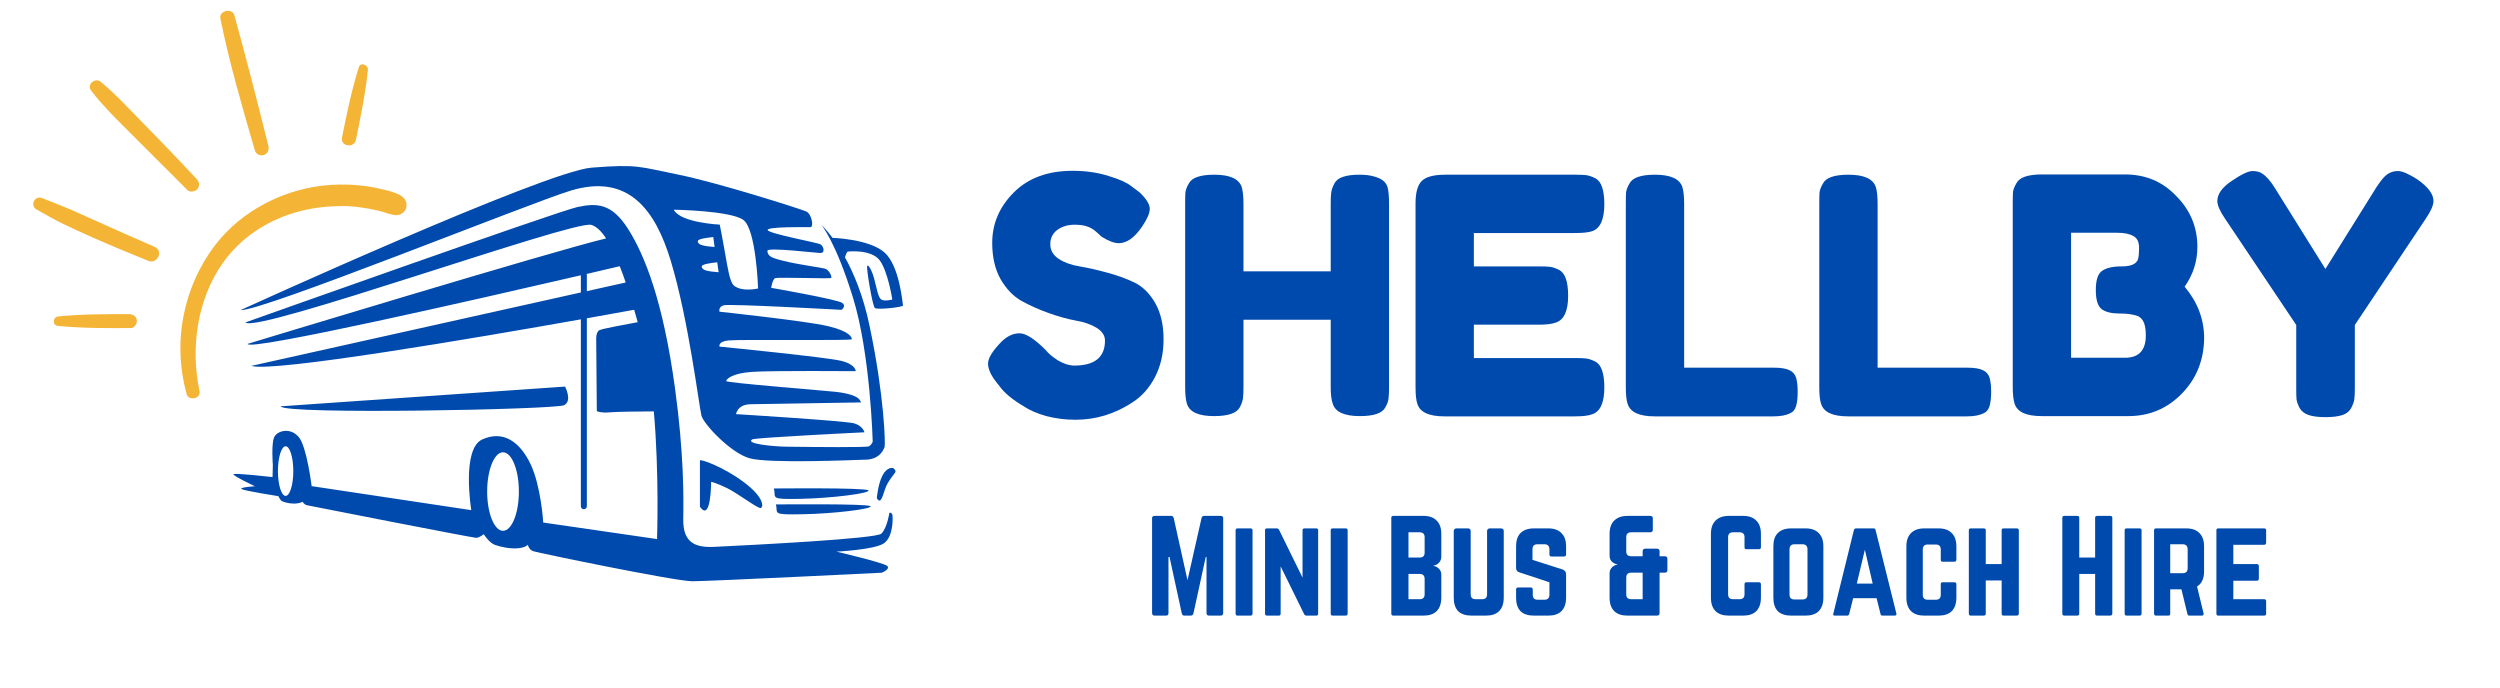 <?xml version="1.0" encoding="UTF-8"?> <svg xmlns="http://www.w3.org/2000/svg" xmlns:xlink="http://www.w3.org/1999/xlink" width="200" zoomAndPan="magnify" viewBox="0 0 150 41.25" height="55" preserveAspectRatio="xMidYMid meet" version="1.2"><defs><clipPath id="f1c03ee4e0"><path d="M 14 9.836 L 54.465 9.836 L 54.465 34.879 L 14 34.879 Z M 14 9.836 "></path></clipPath><clipPath id="89f0972733"><path d="M 10 11 L 25 11 L 25 24 L 10 24 Z M 10 11 "></path></clipPath><clipPath id="1d4a1c5ffd"><path d="M -1.016 18.387 L 8.543 -2.348 L 27.273 6.285 L 17.715 27.023 Z M -1.016 18.387 "></path></clipPath><clipPath id="408214c7ed"><path d="M -1.016 18.387 L 8.543 -2.348 L 27.273 6.285 L 17.715 27.023 Z M -1.016 18.387 "></path></clipPath><clipPath id="25b70f907d"><path d="M -1.016 18.387 L 8.543 -2.348 L 27.273 6.285 L 17.715 27.023 Z M -1.016 18.387 "></path></clipPath><clipPath id="2d2c497353"><path d="M 13 0 L 17 0 L 17 10 L 13 10 Z M 13 0 "></path></clipPath><clipPath id="dc962dfd82"><path d="M -1.016 18.387 L 8.543 -2.348 L 27.273 6.285 L 17.715 27.023 Z M -1.016 18.387 "></path></clipPath><clipPath id="0309a19209"><path d="M -1.016 18.387 L 8.543 -2.348 L 27.273 6.285 L 17.715 27.023 Z M -1.016 18.387 "></path></clipPath><clipPath id="59b5f4ded0"><path d="M -1.016 18.387 L 8.543 -2.348 L 27.273 6.285 L 17.715 27.023 Z M -1.016 18.387 "></path></clipPath><clipPath id="92923d6234"><path d="M 5 4 L 12 4 L 12 12 L 5 12 Z M 5 4 "></path></clipPath><clipPath id="22ebd0adfa"><path d="M -1.016 18.387 L 8.543 -2.348 L 27.273 6.285 L 17.715 27.023 Z M -1.016 18.387 "></path></clipPath><clipPath id="a92369e64c"><path d="M -1.016 18.387 L 8.543 -2.348 L 27.273 6.285 L 17.715 27.023 Z M -1.016 18.387 "></path></clipPath><clipPath id="b734706fd7"><path d="M -1.016 18.387 L 8.543 -2.348 L 27.273 6.285 L 17.715 27.023 Z M -1.016 18.387 "></path></clipPath><clipPath id="b7d4a76d57"><path d="M 1.34 11 L 10 11 L 10 16 L 1.34 16 Z M 1.34 11 "></path></clipPath><clipPath id="5e44feffd8"><path d="M -1.016 18.387 L 8.543 -2.348 L 27.273 6.285 L 17.715 27.023 Z M -1.016 18.387 "></path></clipPath><clipPath id="f416cf9cd8"><path d="M -1.016 18.387 L 8.543 -2.348 L 27.273 6.285 L 17.715 27.023 Z M -1.016 18.387 "></path></clipPath><clipPath id="ca0ae48235"><path d="M -1.016 18.387 L 8.543 -2.348 L 27.273 6.285 L 17.715 27.023 Z M -1.016 18.387 "></path></clipPath><clipPath id="f9769978fa"><path d="M 20 3 L 23 3 L 23 9 L 20 9 Z M 20 3 "></path></clipPath><clipPath id="a8d365fca7"><path d="M -1.016 18.387 L 8.543 -2.348 L 27.273 6.285 L 17.715 27.023 Z M -1.016 18.387 "></path></clipPath><clipPath id="3b8b88f528"><path d="M -1.016 18.387 L 8.543 -2.348 L 27.273 6.285 L 17.715 27.023 Z M -1.016 18.387 "></path></clipPath><clipPath id="aff817029d"><path d="M -1.016 18.387 L 8.543 -2.348 L 27.273 6.285 L 17.715 27.023 Z M -1.016 18.387 "></path></clipPath><clipPath id="20d5c07de2"><path d="M 3 18 L 9 18 L 9 20 L 3 20 Z M 3 18 "></path></clipPath><clipPath id="5ab4c3037a"><path d="M -1.016 18.387 L 8.543 -2.348 L 27.273 6.285 L 17.715 27.023 Z M -1.016 18.387 "></path></clipPath><clipPath id="cf9c37e587"><path d="M -1.016 18.387 L 8.543 -2.348 L 27.273 6.285 L 17.715 27.023 Z M -1.016 18.387 "></path></clipPath><clipPath id="3b1eb3b6da"><path d="M -1.016 18.387 L 8.543 -2.348 L 27.273 6.285 L 17.715 27.023 Z M -1.016 18.387 "></path></clipPath></defs><g id="8f0546cfff"><g clip-rule="nonzero" clip-path="url(#f1c03ee4e0)"><path style=" stroke:none;fill-rule:evenodd;fill:#004aad;fill-opacity:1;" d="M 14.434 18.605 C 14.434 18.605 32.684 10.281 35.492 10.059 C 38.305 9.84 38.332 10.004 40.676 10.473 C 43.02 10.941 48.051 12.539 48.379 12.691 C 48.711 12.844 48.836 13.629 48.629 13.629 C 48.422 13.629 45.969 13.59 46.062 13.809 C 46.16 14.031 49.055 14.555 49.234 14.664 C 49.414 14.773 49.539 15.191 49.207 15.18 C 48.879 15.164 46.105 14.84 46.051 15.035 C 46.035 15.09 46.039 15.344 46.406 15.477 C 47.41 15.84 49.41 16.047 49.574 16.148 C 49.797 16.285 49.941 16.645 49.859 16.684 C 49.777 16.727 46.703 16.629 46.523 16.684 C 46.348 16.738 46.27 17.27 46.27 17.27 C 46.27 17.27 50.297 17.973 50.543 18.18 C 50.793 18.383 50.488 18.59 50.488 18.59 C 50.488 18.59 43.789 18.219 43.434 18.316 C 43.074 18.41 43.172 18.703 43.172 18.703 C 43.172 18.703 48.352 19.254 49.688 19.57 C 51.027 19.887 51.109 20.258 51.109 20.355 C 51.109 20.453 44.355 20.355 43.707 20.426 C 43.059 20.492 43.172 20.797 43.172 20.797 C 43.172 20.797 49.594 21.43 50.477 21.652 C 51.355 21.871 51.344 22.27 51.344 22.27 C 51.344 22.27 46.355 22.23 45.129 22.312 C 43.902 22.395 43.582 22.754 43.57 22.863 C 43.555 22.973 49.289 23.414 50.156 23.512 C 51.027 23.609 51.426 23.812 51.535 23.938 C 51.645 24.062 51.66 24.145 51.66 24.145 C 51.66 24.145 45.832 24.242 45.031 24.254 C 44.23 24.27 44.164 24.848 44.164 24.848 C 44.164 24.848 50.727 25.25 51.254 25.402 C 51.777 25.555 51.867 25.938 51.867 25.938 C 51.867 25.938 45.332 26.254 45.137 26.363 C 44.68 26.629 46.426 26.793 47.191 26.801 C 48.949 26.824 52.023 26.855 52.141 26.777 C 52.309 26.668 52.363 26.5 52.363 26.5 C 52.363 26.5 52.227 21.238 51.176 17.848 C 50.129 14.457 49.277 13.492 49.277 13.492 C 49.277 13.492 49.555 13.738 49.953 14.273 C 49.953 14.273 52.141 14.332 53.066 15.145 C 53.988 15.957 54.152 18.234 54.18 18.328 C 54.211 18.426 52.645 18.605 52.492 18.48 C 52.344 18.355 51.969 16.062 52.031 15.957 C 52.094 15.855 52.301 16.172 52.453 16.73 C 52.605 17.289 52.68 17.824 52.867 17.965 C 53.051 18.102 53.539 17.973 53.539 17.973 C 53.539 17.973 53.277 16.27 52.777 15.613 C 52.273 14.961 50.949 15.078 50.867 15.098 C 50.812 15.109 50.738 15.305 50.695 15.434 C 51.227 16.395 51.793 17.738 52.168 19.527 C 53.078 23.828 53.121 26.68 53.078 26.805 C 53.039 26.93 52.816 27.551 51.977 27.578 C 51.137 27.605 46.09 27.824 44.961 27.492 C 43.832 27.164 42.223 25.457 42.086 24.934 C 41.949 24.41 41.32 19.203 40.246 15.648 C 39.312 12.566 37.688 10.391 34.238 11.438 C 31.785 12.184 15.633 18.715 14.434 18.605 Z M 46.559 30.266 C 46.559 30.266 52.074 30.211 52.227 30.371 C 52.375 30.531 50.074 30.82 48.172 30.855 C 46.27 30.891 46.684 30.82 46.559 30.266 Z M 46.438 29.309 C 46.438 29.309 51.953 29.25 52.102 29.422 C 52.254 29.59 49.953 29.891 48.051 29.93 C 46.148 29.969 46.562 29.891 46.438 29.309 Z M 52.609 29.891 C 52.609 29.891 52.672 29.059 52.953 28.52 C 53.238 27.984 53.59 28.082 53.59 28.082 C 53.59 28.082 53.742 28.203 53.734 28.293 C 53.727 28.383 53.277 28.832 53.105 29.34 C 52.934 29.852 52.832 30.266 52.609 29.891 Z M 41.996 30.402 C 41.996 30.402 41.996 27.742 41.996 27.629 C 41.996 27.52 43.387 27.996 44.625 28.926 C 45.867 29.855 45.812 30.426 45.645 30.48 C 45.48 30.535 44.27 29.602 43.621 29.285 C 42.973 28.969 42.668 28.91 42.668 28.91 C 42.668 28.91 42.668 31.379 41.996 30.402 Z M 35.211 30.375 C 35.211 30.473 35.129 30.555 35.031 30.555 C 34.934 30.555 34.852 30.473 34.852 30.375 L 34.852 19.16 C 28.605 20.27 16.344 22.363 15.078 21.953 L 34.852 17.547 L 34.852 16.516 C 28.77 17.926 14.855 21.105 14.855 20.633 C 14.855 20.633 33.43 14.988 36.367 14.305 C 36.07 13.855 35.773 13.578 35.473 13.492 C 34.426 13.188 15.297 20.051 14.73 19.344 C 14.73 19.344 33.477 12.672 34.633 12.426 C 35.789 12.176 36.699 12.176 37.691 13.746 C 38.684 15.316 39.781 18.051 40.496 23.262 C 41.035 27.184 41.02 29.852 40.996 31.145 C 40.973 32.551 41.695 32.867 42.852 32.812 C 45.277 32.695 52.582 32.32 52.879 32.02 C 53.238 31.664 53.363 30.766 53.363 30.766 C 53.363 30.766 53.52 30.734 53.547 30.91 C 53.574 31.09 53.598 32.215 53.031 32.602 C 52.465 32.984 50.191 33.098 50.191 33.098 C 50.191 33.098 52.988 33.758 53.223 33.949 C 53.457 34.145 52.906 34.363 52.906 34.363 C 52.906 34.363 42.559 34.875 41.539 34.875 C 40.516 34.875 32.25 33.164 31.988 33.07 C 31.727 32.973 31.668 32.684 31.668 32.684 C 31.668 32.684 31.586 32.836 31.117 32.891 C 30.648 32.945 30.043 32.82 29.699 32.695 C 29.355 32.574 29.023 32.051 29.023 32.051 C 29.023 32.051 28.762 32.27 28.57 32.27 C 28.375 32.27 18.59 30.355 18.41 30.312 C 18.23 30.27 18.164 30.105 18.164 30.105 C 18.164 30.105 17.977 30.215 17.633 30.215 C 17.289 30.215 16.992 30.113 16.902 30.059 C 16.812 30.004 16.703 29.77 16.703 29.77 C 16.703 29.77 14.703 29.457 14.504 29.348 C 14.305 29.238 15.297 29.176 15.297 29.176 C 15.297 29.176 13.953 28.543 14.008 28.453 C 14.062 28.363 16.352 28.625 16.352 28.625 L 16.371 27.898 C 16.371 27.898 16.254 26.508 16.488 26.164 C 16.723 25.82 17.441 25.66 17.922 26.219 C 18.406 26.777 18.699 29.168 18.699 29.168 L 28.277 30.609 C 28.277 30.609 27.672 26.93 28.941 26.363 C 30.207 25.797 31.199 26.516 31.836 27.852 C 32.469 29.188 32.594 31.352 32.594 31.352 L 39.422 32.344 C 39.422 32.344 39.562 28.453 39.23 24.684 C 38.457 24.688 37.035 24.699 36.617 24.738 C 36.035 24.793 35.809 24.668 35.809 24.668 L 35.773 20.383 C 35.773 20.383 35.738 19.914 35.977 19.805 C 36.148 19.723 37.531 19.465 38.262 19.332 C 38.191 19.078 38.121 18.828 38.051 18.586 C 37.52 18.684 36.516 18.867 35.211 19.098 Z M 35.199 16.438 C 35.207 16.457 35.211 16.48 35.211 16.504 L 35.211 17.469 L 37.543 16.949 C 37.422 16.598 37.305 16.273 37.184 15.973 C 36.766 16.07 36.078 16.23 35.199 16.438 Z M 16.84 24.379 L 33.902 23.195 C 33.902 23.195 34.359 24.047 33.848 24.312 C 33.34 24.574 16.965 24.891 16.84 24.379 Z M 17.137 26.777 C 17.391 26.777 17.598 27.445 17.598 28.266 C 17.598 29.086 17.391 29.754 17.137 29.754 C 16.883 29.754 16.676 29.086 16.676 28.266 C 16.676 27.445 16.883 26.777 17.137 26.777 Z M 30.18 27.137 C 30.707 27.137 31.133 28.191 31.133 29.492 C 31.133 30.793 30.707 31.848 30.18 31.848 C 29.656 31.848 29.23 30.793 29.23 29.492 C 29.23 28.191 29.656 27.137 30.18 27.137 Z M 40.426 12.582 C 40.426 12.582 43.805 12.637 44.59 13.188 C 45.375 13.738 45.484 17.309 45.484 17.309 C 45.484 17.309 44.52 17.535 44.039 17.137 C 43.785 16.93 43.656 16.059 43.5 15.16 C 43.359 14.34 43.184 13.477 43.184 13.477 C 43.184 13.477 40.812 13.367 40.426 12.582 Z M 42.797 14.223 L 42.875 14.816 C 42.875 14.816 42.09 14.781 41.941 14.621 C 41.875 14.551 41.789 14.438 41.996 14.363 C 42.242 14.273 42.797 14.223 42.797 14.223 Z M 43.035 15.738 L 43.117 16.332 C 43.117 16.332 42.328 16.297 42.18 16.137 C 42.113 16.066 42.027 15.957 42.234 15.879 C 42.48 15.789 43.035 15.738 43.035 15.738 Z M 43.035 15.738 "></path></g><g clip-rule="nonzero" clip-path="url(#89f0972733)"><g clip-rule="nonzero" clip-path="url(#1d4a1c5ffd)"><g clip-rule="nonzero" clip-path="url(#408214c7ed)"><g clip-rule="nonzero" clip-path="url(#25b70f907d)"><path style=" stroke:none;fill-rule:nonzero;fill:#f4b536;fill-opacity:1;" d="M 11.973 23.477 C 11.426 20.895 11.82 18.008 13.34 15.82 C 14.781 13.746 17.145 12.602 19.582 12.406 C 19.941 12.379 20.293 12.359 20.656 12.363 C 20.688 12.363 20.871 12.371 20.789 12.367 C 20.875 12.371 20.969 12.371 21.055 12.383 C 21.234 12.395 21.414 12.41 21.59 12.438 C 21.945 12.484 22.301 12.547 22.645 12.629 C 22.805 12.668 22.969 12.711 23.129 12.762 C 23.238 12.797 23.043 12.73 23.152 12.77 C 23.195 12.785 23.234 12.801 23.277 12.812 C 23.414 12.855 23.539 12.883 23.676 12.906 C 23.98 12.949 24.281 12.77 24.367 12.477 C 24.457 12.156 24.312 11.891 24.035 11.73 C 23.719 11.539 23.34 11.453 22.984 11.367 C 22.656 11.285 22.324 11.219 21.996 11.172 C 21.305 11.078 20.605 11.051 19.91 11.09 C 18.574 11.164 17.215 11.539 16.031 12.145 C 14.777 12.781 13.68 13.668 12.84 14.797 C 11.961 15.98 11.355 17.328 11.051 18.766 C 10.703 20.391 10.758 22.051 11.203 23.656 C 11.324 24.078 12.066 23.918 11.973 23.477 Z M 11.973 23.477 "></path></g></g></g></g><g clip-rule="nonzero" clip-path="url(#2d2c497353)"><g clip-rule="nonzero" clip-path="url(#dc962dfd82)"><g clip-rule="nonzero" clip-path="url(#0309a19209)"><g clip-rule="nonzero" clip-path="url(#59b5f4ded0)"><path style=" stroke:none;fill-rule:nonzero;fill:#f4b536;fill-opacity:1;" d="M 16.102 8.746 C 15.449 6.133 14.781 3.52 14.066 0.926 C 13.934 0.457 13.125 0.629 13.223 1.117 C 13.77 3.793 14.531 6.418 15.297 9.039 C 15.363 9.262 15.641 9.371 15.848 9.293 C 16.082 9.207 16.156 8.973 16.102 8.746 Z M 16.102 8.746 "></path></g></g></g></g><g clip-rule="nonzero" clip-path="url(#92923d6234)"><g clip-rule="nonzero" clip-path="url(#22ebd0adfa)"><g clip-rule="nonzero" clip-path="url(#a92369e64c)"><g clip-rule="nonzero" clip-path="url(#b734706fd7)"><path style=" stroke:none;fill-rule:nonzero;fill:#f4b536;fill-opacity:1;" d="M 11.793 10.734 C 10.34 9.164 8.832 7.645 7.34 6.109 C 6.93 5.688 6.5 5.293 6.043 4.91 C 5.703 4.629 5.188 5.074 5.465 5.434 C 6.074 6.227 6.762 6.926 7.465 7.629 C 8.152 8.312 8.832 8.996 9.516 9.68 C 10.09 10.246 10.664 10.816 11.234 11.395 C 11.398 11.559 11.703 11.508 11.844 11.344 C 12.012 11.145 11.953 10.906 11.793 10.734 Z M 11.793 10.734 "></path></g></g></g></g><g clip-rule="nonzero" clip-path="url(#b7d4a76d57)"><g clip-rule="nonzero" clip-path="url(#5e44feffd8)"><g clip-rule="nonzero" clip-path="url(#f416cf9cd8)"><g clip-rule="nonzero" clip-path="url(#ca0ae48235)"><path style=" stroke:none;fill-rule:nonzero;fill:#f4b536;fill-opacity:1;" d="M 9.281 14.812 C 8.152 14.324 7.031 13.828 5.918 13.324 C 5.371 13.078 4.828 12.832 4.281 12.59 C 3.703 12.34 3.117 12.121 2.531 11.887 C 2.066 11.703 1.777 12.34 2.207 12.578 C 2.742 12.879 3.277 13.188 3.828 13.453 C 4.379 13.719 4.941 13.973 5.5 14.223 C 6.621 14.719 7.754 15.191 8.891 15.648 C 9.445 15.875 9.832 15.055 9.281 14.812 Z M 9.281 14.812 "></path></g></g></g></g><g clip-rule="nonzero" clip-path="url(#f9769978fa)"><g clip-rule="nonzero" clip-path="url(#a8d365fca7)"><g clip-rule="nonzero" clip-path="url(#3b8b88f528)"><g clip-rule="nonzero" clip-path="url(#aff817029d)"><path style=" stroke:none;fill-rule:nonzero;fill:#f4b536;fill-opacity:1;" d="M 21.355 8.391 C 21.641 6.992 21.93 5.617 22.074 4.195 C 22.102 3.902 21.633 3.703 21.531 4.027 C 21.094 5.418 20.805 6.824 20.52 8.25 C 20.41 8.781 21.246 8.918 21.355 8.391 Z M 21.355 8.391 "></path></g></g></g></g><g clip-rule="nonzero" clip-path="url(#20d5c07de2)"><g clip-rule="nonzero" clip-path="url(#5ab4c3037a)"><g clip-rule="nonzero" clip-path="url(#cf9c37e587)"><g clip-rule="nonzero" clip-path="url(#3b1eb3b6da)"><path style=" stroke:none;fill-rule:nonzero;fill:#f4b536;fill-opacity:1;" d="M 7.75 18.848 C 6.32 18.848 4.902 18.844 3.48 18.988 C 3.168 19.02 3.129 19.52 3.465 19.551 C 4.922 19.699 6.371 19.691 7.832 19.684 C 8.062 19.684 8.23 19.438 8.211 19.227 C 8.188 18.98 7.977 18.844 7.75 18.848 Z M 7.75 18.848 "></path></g></g></g></g><g style="fill:#004aad;fill-opacity:1;"><g transform="translate(58.783, 24.982)"><path style="stroke:none" d="M 1.016 -2.031 C 0.672 -2.457 0.5 -2.836 0.5 -3.172 C 0.5 -3.504 0.781 -3.953 1.344 -4.516 C 1.676 -4.828 2.023 -4.984 2.391 -4.984 C 2.766 -4.984 3.281 -4.656 3.938 -4 C 4.125 -3.77 4.383 -3.551 4.719 -3.344 C 5.062 -3.145 5.379 -3.047 5.672 -3.047 C 6.898 -3.047 7.516 -3.547 7.516 -4.547 C 7.516 -4.848 7.348 -5.102 7.016 -5.312 C 6.68 -5.52 6.258 -5.664 5.75 -5.75 C 5.25 -5.844 4.707 -5.992 4.125 -6.203 C 3.551 -6.41 3.016 -6.648 2.516 -6.922 C 2.016 -7.203 1.594 -7.641 1.25 -8.234 C 0.914 -8.836 0.75 -9.562 0.75 -10.406 C 0.75 -11.562 1.18 -12.57 2.047 -13.438 C 2.91 -14.301 4.086 -14.734 5.578 -14.734 C 6.367 -14.734 7.086 -14.629 7.734 -14.422 C 8.391 -14.223 8.844 -14.02 9.094 -13.812 L 9.594 -13.438 C 10 -13.051 10.203 -12.723 10.203 -12.453 C 10.203 -12.191 10.047 -11.832 9.734 -11.375 C 9.285 -10.719 8.82 -10.391 8.344 -10.391 C 8.07 -10.391 7.727 -10.52 7.312 -10.781 C 7.281 -10.812 7.207 -10.879 7.094 -10.984 C 6.977 -11.086 6.875 -11.172 6.781 -11.234 C 6.508 -11.41 6.156 -11.5 5.719 -11.5 C 5.289 -11.5 4.938 -11.395 4.656 -11.188 C 4.375 -10.977 4.234 -10.691 4.234 -10.328 C 4.234 -9.973 4.398 -9.68 4.734 -9.453 C 5.066 -9.234 5.484 -9.082 5.984 -9 C 6.492 -8.914 7.047 -8.789 7.641 -8.625 C 8.234 -8.469 8.781 -8.27 9.281 -8.031 C 9.781 -7.789 10.195 -7.379 10.531 -6.797 C 10.863 -6.211 11.031 -5.488 11.031 -4.625 C 11.031 -3.77 10.859 -3.016 10.516 -2.359 C 10.18 -1.711 9.734 -1.207 9.172 -0.844 C 8.109 -0.145 6.969 0.203 5.75 0.203 C 5.133 0.203 4.551 0.129 4 -0.016 C 3.445 -0.172 3 -0.363 2.656 -0.594 C 1.957 -1.008 1.469 -1.414 1.188 -1.812 Z M 1.016 -2.031 "></path></g></g><g style="fill:#004aad;fill-opacity:1;"><g transform="translate(70.312, 24.982)"><path style="stroke:none" d="M 9.75 -13.969 C 9.852 -14.164 10.031 -14.301 10.281 -14.375 C 10.531 -14.457 10.848 -14.5 11.234 -14.5 C 11.617 -14.5 11.922 -14.461 12.141 -14.391 C 12.367 -14.328 12.539 -14.25 12.656 -14.156 C 12.781 -14.07 12.875 -13.941 12.938 -13.766 C 13 -13.547 13.031 -13.203 13.031 -12.734 L 13.031 -1.766 C 13.031 -1.461 13.02 -1.234 13 -1.078 C 12.988 -0.922 12.926 -0.742 12.812 -0.547 C 12.633 -0.191 12.125 -0.016 11.281 -0.016 C 10.352 -0.016 9.812 -0.258 9.656 -0.75 C 9.57 -0.977 9.531 -1.32 9.531 -1.781 L 9.531 -5.797 L 4.297 -5.797 L 4.297 -1.766 C 4.297 -1.461 4.285 -1.234 4.266 -1.078 C 4.242 -0.922 4.18 -0.742 4.078 -0.547 C 3.891 -0.191 3.375 -0.016 2.531 -0.016 C 1.602 -0.016 1.062 -0.258 0.906 -0.75 C 0.832 -0.977 0.797 -1.32 0.797 -1.781 L 0.797 -12.766 C 0.797 -13.066 0.801 -13.289 0.812 -13.438 C 0.832 -13.594 0.898 -13.77 1.016 -13.969 C 1.191 -14.32 1.703 -14.5 2.547 -14.5 C 3.473 -14.5 4.02 -14.254 4.188 -13.766 C 4.258 -13.547 4.297 -13.203 4.297 -12.734 L 4.297 -8.703 L 9.531 -8.703 L 9.531 -12.766 C 9.531 -13.066 9.539 -13.289 9.562 -13.438 C 9.582 -13.594 9.645 -13.77 9.75 -13.969 Z M 9.75 -13.969 "></path></g></g><g style="fill:#004aad;fill-opacity:1;"><g transform="translate(84.135, 24.982)"><path style="stroke:none" d="M 4.297 -3.5 L 10.391 -3.5 C 10.691 -3.5 10.914 -3.488 11.062 -3.469 C 11.219 -3.445 11.395 -3.383 11.594 -3.281 C 11.945 -3.094 12.125 -2.578 12.125 -1.734 C 12.125 -0.816 11.879 -0.281 11.391 -0.125 C 11.172 -0.039 10.828 0 10.359 0 L 2.531 0 C 1.602 0 1.062 -0.25 0.906 -0.75 C 0.832 -0.957 0.797 -1.297 0.797 -1.766 L 0.797 -12.766 C 0.797 -13.43 0.922 -13.883 1.172 -14.125 C 1.422 -14.375 1.895 -14.5 2.594 -14.5 L 10.391 -14.5 C 10.691 -14.5 10.914 -14.488 11.062 -14.469 C 11.219 -14.445 11.395 -14.383 11.594 -14.281 C 11.945 -14.094 12.125 -13.578 12.125 -12.734 C 12.125 -11.816 11.879 -11.273 11.391 -11.109 C 11.172 -11.035 10.828 -11 10.359 -11 L 4.297 -11 L 4.297 -9 L 8.203 -9 C 8.516 -9 8.742 -8.988 8.891 -8.969 C 9.047 -8.945 9.223 -8.883 9.422 -8.781 C 9.773 -8.594 9.953 -8.078 9.953 -7.234 C 9.953 -6.316 9.703 -5.781 9.203 -5.625 C 8.973 -5.539 8.629 -5.5 8.172 -5.5 L 4.297 -5.5 Z M 4.297 -3.5 "></path></g></g><g style="fill:#004aad;fill-opacity:1;"><g transform="translate(96.752, 24.982)"><path style="stroke:none" d="M 4.297 -2.922 L 9.672 -2.922 C 10.109 -2.922 10.426 -2.867 10.625 -2.766 C 10.82 -2.672 10.953 -2.52 11.016 -2.312 C 11.078 -2.102 11.109 -1.82 11.109 -1.469 C 11.109 -1.125 11.078 -0.844 11.016 -0.625 C 10.953 -0.414 10.844 -0.273 10.688 -0.203 C 10.438 -0.066 10.094 0 9.656 0 L 2.531 0 C 1.602 0 1.062 -0.25 0.906 -0.75 C 0.832 -0.957 0.797 -1.297 0.797 -1.766 L 0.797 -12.766 C 0.797 -13.066 0.801 -13.289 0.812 -13.438 C 0.832 -13.594 0.898 -13.77 1.016 -13.969 C 1.191 -14.32 1.703 -14.5 2.547 -14.5 C 3.473 -14.5 4.02 -14.254 4.188 -13.766 C 4.258 -13.547 4.297 -13.203 4.297 -12.734 Z M 4.297 -2.922 "></path></g></g><g style="fill:#004aad;fill-opacity:1;"><g transform="translate(108.36, 24.982)"><path style="stroke:none" d="M 4.297 -2.922 L 9.672 -2.922 C 10.109 -2.922 10.426 -2.867 10.625 -2.766 C 10.82 -2.672 10.953 -2.52 11.016 -2.312 C 11.078 -2.102 11.109 -1.82 11.109 -1.469 C 11.109 -1.125 11.078 -0.844 11.016 -0.625 C 10.953 -0.414 10.844 -0.273 10.688 -0.203 C 10.438 -0.066 10.094 0 9.656 0 L 2.531 0 C 1.602 0 1.062 -0.25 0.906 -0.75 C 0.832 -0.957 0.797 -1.297 0.797 -1.766 L 0.797 -12.766 C 0.797 -13.066 0.801 -13.289 0.812 -13.438 C 0.832 -13.594 0.898 -13.77 1.016 -13.969 C 1.191 -14.32 1.703 -14.5 2.547 -14.5 C 3.473 -14.5 4.02 -14.254 4.188 -13.766 C 4.258 -13.547 4.297 -13.203 4.297 -12.734 Z M 4.297 -2.922 "></path></g></g><g style="fill:#004aad;fill-opacity:1;"><g transform="translate(119.968, 24.982)"><path style="stroke:none" d="M 11.109 -7.781 C 11.891 -6.852 12.281 -5.816 12.281 -4.672 C 12.258 -3.348 11.805 -2.238 10.922 -1.344 C 10.047 -0.457 8.984 -0.016 7.734 -0.016 L 2.531 -0.016 C 1.602 -0.016 1.062 -0.266 0.906 -0.766 C 0.832 -0.992 0.797 -1.336 0.797 -1.797 L 0.797 -12.781 C 0.797 -13.094 0.801 -13.32 0.812 -13.469 C 0.832 -13.613 0.898 -13.785 1.016 -13.984 C 1.191 -14.336 1.703 -14.516 2.547 -14.516 L 7.531 -14.516 C 8.75 -14.516 9.766 -14.094 10.578 -13.25 C 11.441 -12.395 11.875 -11.367 11.875 -10.172 C 11.875 -9.297 11.617 -8.5 11.109 -7.781 Z M 8.781 -4.859 C 8.781 -5.18 8.742 -5.43 8.672 -5.609 C 8.598 -5.797 8.477 -5.93 8.312 -6.016 C 8.039 -6.117 7.664 -6.172 7.188 -6.172 C 6.719 -6.172 6.363 -6.258 6.125 -6.438 C 5.895 -6.625 5.781 -7.004 5.781 -7.578 C 5.781 -8.16 5.898 -8.539 6.141 -8.719 C 6.391 -8.906 6.797 -9 7.359 -9 C 7.891 -9 8.207 -9.141 8.312 -9.422 C 8.352 -9.566 8.375 -9.801 8.375 -10.125 C 8.375 -10.457 8.266 -10.688 8.047 -10.812 C 7.828 -10.945 7.5 -11.016 7.062 -11.016 L 4.297 -11.016 L 4.297 -3.516 L 7.531 -3.516 C 8.363 -3.516 8.781 -3.961 8.781 -4.859 Z M 8.781 -4.859 "></path></g></g><g style="fill:#004aad;fill-opacity:1;"><g transform="translate(132.743, 24.982)"><path style="stroke:none" d="M 12.297 -14.219 C 12.941 -13.77 13.266 -13.336 13.266 -12.922 C 13.266 -12.672 13.113 -12.32 12.812 -11.875 L 8.547 -5.484 L 8.547 -1.703 C 8.547 -1.398 8.535 -1.172 8.516 -1.016 C 8.492 -0.867 8.43 -0.695 8.328 -0.5 C 8.223 -0.301 8.047 -0.16 7.797 -0.078 C 7.547 0.004 7.207 0.047 6.781 0.047 C 6.363 0.047 6.031 0.004 5.781 -0.078 C 5.531 -0.16 5.348 -0.301 5.234 -0.5 C 5.129 -0.707 5.066 -0.883 5.047 -1.031 C 5.035 -1.188 5.031 -1.422 5.031 -1.734 L 5.031 -5.484 L 0.75 -11.875 C 0.445 -12.32 0.297 -12.672 0.297 -12.922 C 0.297 -13.336 0.582 -13.738 1.156 -14.125 C 1.738 -14.52 2.156 -14.719 2.406 -14.719 C 2.664 -14.719 2.863 -14.664 3 -14.562 C 3.227 -14.414 3.469 -14.145 3.719 -13.75 L 6.781 -8.844 L 9.844 -13.75 C 10.102 -14.145 10.32 -14.406 10.5 -14.531 C 10.688 -14.656 10.898 -14.719 11.141 -14.719 C 11.391 -14.719 11.773 -14.551 12.297 -14.219 Z M 12.297 -14.219 "></path></g></g><g style="fill:#004aad;fill-opacity:1;"><g transform="translate(68.75, 36.937)"><path style="stroke:none" d="M 3.5 -5.984 L 4.484 -5.984 C 4.586 -5.984 4.641 -5.938 4.641 -5.844 L 4.641 -0.156 C 4.641 -0.051 4.586 0 4.484 0 L 3.797 0 C 3.691 0 3.641 -0.051 3.641 -0.156 L 3.641 -3.516 L 3.594 -3.516 L 2.859 -0.141 C 2.836 -0.047 2.781 0 2.688 0 L 2.312 0 C 2.227 0 2.176 -0.047 2.156 -0.141 L 1.422 -3.516 L 1.359 -3.516 L 1.359 -0.156 C 1.359 -0.051 1.312 0 1.219 0 L 0.531 0 C 0.426 0 0.375 -0.051 0.375 -0.156 L 0.375 -5.844 C 0.375 -5.938 0.426 -5.984 0.531 -5.984 L 1.516 -5.984 C 1.598 -5.984 1.648 -5.941 1.672 -5.859 L 2.5 -2.125 L 3.344 -5.859 C 3.363 -5.941 3.414 -5.984 3.5 -5.984 Z M 3.5 -5.984 "></path></g></g><g style="fill:#004aad;fill-opacity:1;"><g transform="translate(73.761, 36.937)"><path style="stroke:none" d="M 0.5 0 L 1.266 0 C 1.348 0 1.391 -0.039 1.391 -0.125 L 1.391 -5.125 C 1.391 -5.195 1.348 -5.234 1.266 -5.234 L 0.5 -5.234 C 0.414 -5.234 0.375 -5.195 0.375 -5.125 L 0.375 -0.125 C 0.375 -0.039 0.414 0 0.5 0 Z M 0.5 0 "></path></g></g><g style="fill:#004aad;fill-opacity:1;"><g transform="translate(75.527, 36.937)"><path style="stroke:none" d="M 2.75 -5.234 L 3.453 -5.234 C 3.523 -5.234 3.562 -5.195 3.562 -5.125 L 3.562 -0.125 C 3.562 -0.039 3.523 0 3.453 0 L 2.859 0 C 2.797 0 2.75 -0.031 2.719 -0.094 L 1.312 -2.953 L 1.312 -0.125 C 1.312 -0.039 1.273 0 1.203 0 L 0.5 0 C 0.414 0 0.375 -0.039 0.375 -0.125 L 0.375 -5.125 C 0.375 -5.195 0.414 -5.234 0.5 -5.234 L 1.078 -5.234 C 1.141 -5.234 1.188 -5.203 1.219 -5.141 L 2.625 -2.281 L 2.625 -5.125 C 2.625 -5.195 2.664 -5.234 2.75 -5.234 Z M 2.75 -5.234 "></path></g></g><g style="fill:#004aad;fill-opacity:1;"><g transform="translate(79.468, 36.937)"><path style="stroke:none" d="M 0.5 0 L 1.266 0 C 1.348 0 1.391 -0.039 1.391 -0.125 L 1.391 -5.125 C 1.391 -5.195 1.348 -5.234 1.266 -5.234 L 0.5 -5.234 C 0.414 -5.234 0.375 -5.195 0.375 -5.125 L 0.375 -0.125 C 0.375 -0.039 0.414 0 0.5 0 Z M 0.5 0 "></path></g></g><g style="fill:#004aad;fill-opacity:1;"><g transform="translate(81.233, 36.937)"><path style="stroke:none" d=""></path></g></g><g style="fill:#004aad;fill-opacity:1;"><g transform="translate(83.103, 36.937)"><path style="stroke:none" d="M 3.375 -4.906 L 3.375 -3.531 C 3.375 -3.395 3.328 -3.273 3.234 -3.172 C 3.148 -3.078 3.039 -3.02 2.906 -3 L 2.906 -2.984 C 3.039 -2.961 3.148 -2.906 3.234 -2.812 C 3.328 -2.719 3.375 -2.598 3.375 -2.453 L 3.375 -1.078 C 3.375 -0.723 3.281 -0.453 3.094 -0.266 C 2.914 -0.086 2.648 0 2.297 0 L 0.5 0 C 0.414 0 0.375 -0.039 0.375 -0.125 L 0.375 -5.875 C 0.375 -5.945 0.414 -5.984 0.5 -5.984 L 2.297 -5.984 C 2.648 -5.984 2.914 -5.891 3.094 -5.703 C 3.281 -5.523 3.375 -5.258 3.375 -4.906 Z M 2.375 -3.781 L 2.375 -4.703 C 2.375 -4.898 2.273 -5 2.078 -5 L 1.406 -5 L 1.406 -3.484 L 2.078 -3.484 C 2.273 -3.484 2.375 -3.582 2.375 -3.781 Z M 2.375 -1.281 L 2.375 -2.203 C 2.375 -2.398 2.273 -2.5 2.078 -2.5 L 1.406 -2.5 L 1.406 -0.984 L 2.078 -0.984 C 2.273 -0.984 2.375 -1.082 2.375 -1.281 Z M 2.375 -1.281 "></path></g></g><g style="fill:#004aad;fill-opacity:1;"><g transform="translate(86.85, 36.937)"><path style="stroke:none" d="M 2.531 -5.234 L 3.219 -5.234 C 3.258 -5.234 3.297 -5.219 3.328 -5.188 C 3.359 -5.164 3.375 -5.133 3.375 -5.094 L 3.375 -1.078 C 3.375 -0.723 3.281 -0.453 3.094 -0.266 C 2.914 -0.086 2.648 0 2.297 0 L 1.453 0 C 1.098 0 0.828 -0.086 0.641 -0.266 C 0.461 -0.453 0.375 -0.723 0.375 -1.078 L 0.375 -5.094 C 0.375 -5.133 0.391 -5.164 0.422 -5.188 C 0.453 -5.219 0.488 -5.234 0.531 -5.234 L 1.25 -5.234 C 1.281 -5.234 1.312 -5.219 1.344 -5.188 C 1.375 -5.164 1.391 -5.133 1.391 -5.094 L 1.391 -1.281 C 1.391 -1.082 1.488 -0.984 1.688 -0.984 L 2.078 -0.984 C 2.273 -0.984 2.375 -1.082 2.375 -1.281 L 2.375 -5.094 C 2.375 -5.133 2.391 -5.164 2.422 -5.188 C 2.453 -5.219 2.488 -5.234 2.531 -5.234 Z M 2.531 -5.234 "></path></g></g><g style="fill:#004aad;fill-opacity:1;"><g transform="translate(90.59, 36.937)"><path style="stroke:none" d="M 1.453 -5.234 L 2.297 -5.234 C 2.648 -5.234 2.914 -5.141 3.094 -4.953 C 3.281 -4.773 3.375 -4.508 3.375 -4.156 L 3.375 -3.672 C 3.375 -3.586 3.332 -3.547 3.25 -3.547 L 2.5 -3.547 C 2.414 -3.547 2.375 -3.586 2.375 -3.672 L 2.375 -3.984 C 2.375 -4.18 2.273 -4.281 2.078 -4.281 L 1.656 -4.281 C 1.457 -4.281 1.359 -4.18 1.359 -3.984 L 1.359 -3.344 L 3.172 -2.766 C 3.305 -2.711 3.375 -2.617 3.375 -2.484 L 3.375 -1.078 C 3.375 -0.723 3.281 -0.453 3.094 -0.266 C 2.914 -0.086 2.648 0 2.297 0 L 1.453 0 C 1.098 0 0.828 -0.086 0.641 -0.266 C 0.461 -0.453 0.375 -0.723 0.375 -1.078 L 0.375 -1.562 C 0.375 -1.645 0.414 -1.688 0.5 -1.688 L 1.25 -1.688 C 1.332 -1.688 1.375 -1.645 1.375 -1.562 L 1.375 -1.25 C 1.375 -1.051 1.473 -0.953 1.672 -0.953 L 2.078 -0.953 C 2.273 -0.953 2.375 -1.051 2.375 -1.25 L 2.375 -2 L 0.578 -2.594 C 0.441 -2.633 0.375 -2.723 0.375 -2.859 L 0.375 -4.156 C 0.375 -4.508 0.461 -4.773 0.641 -4.953 C 0.828 -5.141 1.098 -5.234 1.453 -5.234 Z M 1.453 -5.234 "></path></g></g><g style="fill:#004aad;fill-opacity:1;"><g transform="translate(94.33, 36.937)"><path style="stroke:none" d=""></path></g></g><g style="fill:#004aad;fill-opacity:1;"><g transform="translate(96.2, 36.937)"><path style="stroke:none" d="M 1.453 -5.984 L 2.812 -5.984 C 2.914 -5.984 2.969 -5.938 2.969 -5.844 L 2.969 -5.156 C 2.969 -5.051 2.914 -5 2.812 -5 L 1.672 -5 C 1.473 -5 1.375 -4.898 1.375 -4.703 L 1.375 -3.859 C 1.375 -3.66 1.473 -3.562 1.672 -3.562 L 2.359 -3.562 L 2.359 -3.859 C 2.359 -3.961 2.41 -4.016 2.516 -4.016 L 3.219 -4.016 C 3.32 -4.016 3.375 -3.961 3.375 -3.859 L 3.375 -3.562 L 3.688 -3.562 C 3.789 -3.562 3.844 -3.508 3.844 -3.406 L 3.844 -2.719 C 3.844 -2.625 3.789 -2.578 3.688 -2.578 L 3.375 -2.578 L 3.375 -0.156 C 3.375 -0.051 3.32 0 3.219 0 L 1.453 0 C 1.109 0 0.844 -0.086 0.656 -0.266 C 0.469 -0.453 0.375 -0.723 0.375 -1.078 L 0.375 -2.531 C 0.375 -2.664 0.414 -2.781 0.5 -2.875 C 0.594 -2.977 0.707 -3.039 0.844 -3.062 L 0.844 -3.078 C 0.707 -3.098 0.594 -3.156 0.5 -3.25 C 0.414 -3.344 0.375 -3.461 0.375 -3.609 L 0.375 -4.906 C 0.375 -5.258 0.469 -5.523 0.656 -5.703 C 0.844 -5.891 1.109 -5.984 1.453 -5.984 Z M 2.359 -2.578 L 1.672 -2.578 C 1.473 -2.578 1.375 -2.477 1.375 -2.281 L 1.375 -1.281 C 1.375 -1.082 1.473 -0.984 1.672 -0.984 L 2.359 -0.984 Z M 2.359 -2.578 "></path></g></g><g style="fill:#004aad;fill-opacity:1;"><g transform="translate(100.41, 36.937)"><path style="stroke:none" d=""></path></g></g><g style="fill:#004aad;fill-opacity:1;"><g transform="translate(102.28, 36.937)"><path style="stroke:none" d="M 3.375 -4.906 L 3.375 -4.094 C 3.375 -4.02 3.332 -3.984 3.25 -3.984 L 2.5 -3.984 C 2.426 -3.984 2.391 -4.02 2.391 -4.094 L 2.391 -4.703 C 2.391 -4.898 2.289 -5 2.094 -5 L 1.703 -5 C 1.504 -5 1.406 -4.898 1.406 -4.703 L 1.406 -1.281 C 1.406 -1.082 1.504 -0.984 1.703 -0.984 L 2.094 -0.984 C 2.289 -0.984 2.391 -1.082 2.391 -1.281 L 2.391 -1.891 C 2.391 -1.961 2.426 -2 2.5 -2 L 3.25 -2 C 3.332 -2 3.375 -1.961 3.375 -1.891 L 3.375 -1.078 C 3.375 -0.723 3.281 -0.453 3.094 -0.266 C 2.914 -0.086 2.648 0 2.297 0 L 1.453 0 C 1.109 0 0.844 -0.086 0.656 -0.266 C 0.469 -0.453 0.375 -0.723 0.375 -1.078 L 0.375 -4.906 C 0.375 -5.258 0.469 -5.523 0.656 -5.703 C 0.844 -5.891 1.109 -5.984 1.453 -5.984 L 2.297 -5.984 C 2.648 -5.984 2.914 -5.891 3.094 -5.703 C 3.281 -5.523 3.375 -5.258 3.375 -4.906 Z M 3.375 -4.906 "></path></g></g><g style="fill:#004aad;fill-opacity:1;"><g transform="translate(106.027, 36.937)"><path style="stroke:none" d="M 0.375 -1.078 L 0.375 -4.156 C 0.375 -4.508 0.461 -4.773 0.641 -4.953 C 0.828 -5.141 1.098 -5.234 1.453 -5.234 L 2.297 -5.234 C 2.648 -5.234 2.914 -5.141 3.094 -4.953 C 3.281 -4.773 3.375 -4.508 3.375 -4.156 L 3.375 -1.078 C 3.375 -0.723 3.281 -0.453 3.094 -0.266 C 2.914 -0.086 2.648 0 2.297 0 L 1.453 0 C 1.098 0 0.828 -0.086 0.641 -0.266 C 0.461 -0.453 0.375 -0.723 0.375 -1.078 Z M 1.641 -0.969 L 2.125 -0.969 C 2.32 -0.969 2.422 -1.066 2.422 -1.266 L 2.422 -3.969 C 2.422 -4.176 2.32 -4.281 2.125 -4.281 L 1.641 -4.281 C 1.441 -4.281 1.344 -4.176 1.344 -3.969 L 1.344 -1.266 C 1.344 -1.066 1.441 -0.969 1.641 -0.969 Z M 1.641 -0.969 "></path></g></g><g style="fill:#004aad;fill-opacity:1;"><g transform="translate(109.767, 36.937)"><path style="stroke:none" d="M 3.906 0 L 3.188 0 C 3.113 0 3.07 -0.035 3.062 -0.109 L 2.828 -1.047 L 1.422 -1.047 L 1.188 -0.109 C 1.164 -0.035 1.125 0 1.062 0 L 0.328 0 C 0.234 0 0.203 -0.039 0.234 -0.125 L 1.469 -5.141 C 1.488 -5.203 1.535 -5.234 1.609 -5.234 L 2.641 -5.234 C 2.711 -5.234 2.754 -5.203 2.766 -5.141 L 4.016 -0.125 C 4.035 -0.039 4 0 3.906 0 Z M 2.594 -1.922 L 2.125 -3.953 L 1.641 -1.922 Z M 2.594 -1.922 "></path></g></g><g style="fill:#004aad;fill-opacity:1;"><g transform="translate(114.008, 36.937)"><path style="stroke:none" d="M 3.375 -4.156 L 3.375 -3.359 C 3.375 -3.273 3.332 -3.234 3.25 -3.234 L 2.547 -3.234 C 2.473 -3.234 2.438 -3.273 2.438 -3.359 L 2.438 -3.969 C 2.438 -4.164 2.336 -4.266 2.141 -4.266 L 1.656 -4.266 C 1.457 -4.266 1.359 -4.164 1.359 -3.969 L 1.359 -1.25 C 1.359 -1.051 1.457 -0.953 1.656 -0.953 L 2.141 -0.953 C 2.336 -0.953 2.438 -1.051 2.438 -1.25 L 2.438 -1.891 C 2.438 -1.961 2.473 -2 2.547 -2 L 3.25 -2 C 3.332 -2 3.375 -1.961 3.375 -1.891 L 3.375 -1.078 C 3.375 -0.723 3.281 -0.453 3.094 -0.266 C 2.914 -0.086 2.648 0 2.297 0 L 1.453 0 C 1.109 0 0.844 -0.086 0.656 -0.266 C 0.469 -0.453 0.375 -0.723 0.375 -1.078 L 0.375 -4.156 C 0.375 -4.508 0.469 -4.773 0.656 -4.953 C 0.844 -5.141 1.109 -5.234 1.453 -5.234 L 2.297 -5.234 C 2.648 -5.234 2.914 -5.141 3.094 -4.953 C 3.281 -4.773 3.375 -4.508 3.375 -4.156 Z M 3.375 -4.156 "></path></g></g><g style="fill:#004aad;fill-opacity:1;"><g transform="translate(117.755, 36.937)"><path style="stroke:none" d="M 2.344 -3.094 L 2.344 -5.125 C 2.344 -5.195 2.383 -5.234 2.469 -5.234 L 3.234 -5.234 C 3.328 -5.234 3.375 -5.195 3.375 -5.125 L 3.375 -0.125 C 3.375 -0.039 3.328 0 3.234 0 L 2.469 0 C 2.383 0 2.344 -0.039 2.344 -0.125 L 2.344 -2.109 L 1.391 -2.109 L 1.391 -0.125 C 1.391 -0.039 1.348 0 1.266 0 L 0.5 0 C 0.414 0 0.375 -0.039 0.375 -0.125 L 0.375 -5.125 C 0.375 -5.195 0.414 -5.234 0.5 -5.234 L 1.266 -5.234 C 1.348 -5.234 1.391 -5.195 1.391 -5.125 L 1.391 -3.094 Z M 2.344 -3.094 "></path></g></g><g style="fill:#004aad;fill-opacity:1;"><g transform="translate(121.495, 36.937)"><path style="stroke:none" d=""></path></g></g><g style="fill:#004aad;fill-opacity:1;"><g transform="translate(123.364, 36.937)"><path style="stroke:none" d="M 2.344 -3.484 L 2.344 -5.875 C 2.344 -5.945 2.383 -5.984 2.469 -5.984 L 3.234 -5.984 C 3.328 -5.984 3.375 -5.945 3.375 -5.875 L 3.375 -0.125 C 3.375 -0.039 3.328 0 3.234 0 L 2.469 0 C 2.383 0 2.344 -0.039 2.344 -0.125 L 2.344 -2.5 L 1.391 -2.5 L 1.391 -0.125 C 1.391 -0.039 1.348 0 1.266 0 L 0.5 0 C 0.414 0 0.375 -0.039 0.375 -0.125 L 0.375 -5.875 C 0.375 -5.945 0.414 -5.984 0.5 -5.984 L 1.266 -5.984 C 1.348 -5.984 1.391 -5.945 1.391 -5.875 L 1.391 -3.484 Z M 2.344 -3.484 "></path></g></g><g style="fill:#004aad;fill-opacity:1;"><g transform="translate(127.104, 36.937)"><path style="stroke:none" d="M 0.5 0 L 1.266 0 C 1.348 0 1.391 -0.039 1.391 -0.125 L 1.391 -5.125 C 1.391 -5.195 1.348 -5.234 1.266 -5.234 L 0.5 -5.234 C 0.414 -5.234 0.375 -5.195 0.375 -5.125 L 0.375 -0.125 C 0.375 -0.039 0.414 0 0.5 0 Z M 0.5 0 "></path></g></g><g style="fill:#004aad;fill-opacity:1;"><g transform="translate(128.869, 36.937)"><path style="stroke:none" d="M 3.375 -4.156 L 3.375 -2.656 C 3.375 -2.219 3.234 -1.914 2.953 -1.75 L 3.344 -0.141 C 3.363 -0.047 3.328 0 3.234 0 L 2.5 0 C 2.426 0 2.383 -0.035 2.375 -0.109 L 2.016 -1.578 L 1.344 -1.578 L 1.344 -0.125 C 1.344 -0.039 1.305 0 1.234 0 L 0.5 0 C 0.414 0 0.375 -0.039 0.375 -0.125 L 0.375 -5.125 C 0.375 -5.195 0.414 -5.234 0.5 -5.234 L 2.297 -5.234 C 2.648 -5.234 2.914 -5.141 3.094 -4.953 C 3.281 -4.773 3.375 -4.508 3.375 -4.156 Z M 1.344 -2.547 L 2.094 -2.547 C 2.289 -2.547 2.391 -2.645 2.391 -2.844 L 2.391 -3.969 C 2.391 -4.176 2.289 -4.281 2.094 -4.281 L 1.344 -4.281 Z M 1.344 -2.547 "></path></g></g><g style="fill:#004aad;fill-opacity:1;"><g transform="translate(132.609, 36.937)"><path style="stroke:none" d="M 3.359 -5.125 L 3.359 -4.375 C 3.359 -4.289 3.316 -4.25 3.234 -4.25 L 1.391 -4.25 L 1.391 -3.094 L 2.797 -3.094 C 2.879 -3.094 2.922 -3.051 2.922 -2.969 L 2.922 -2.219 C 2.922 -2.133 2.879 -2.094 2.797 -2.094 L 1.391 -2.094 L 1.391 -0.984 L 3.234 -0.984 C 3.316 -0.984 3.359 -0.945 3.359 -0.875 L 3.359 -0.125 C 3.359 -0.039 3.316 0 3.234 0 L 0.484 0 C 0.41 0 0.375 -0.039 0.375 -0.125 L 0.375 -5.125 C 0.375 -5.195 0.41 -5.234 0.484 -5.234 L 3.234 -5.234 C 3.316 -5.234 3.359 -5.195 3.359 -5.125 Z M 3.359 -5.125 "></path></g></g></g></svg> 